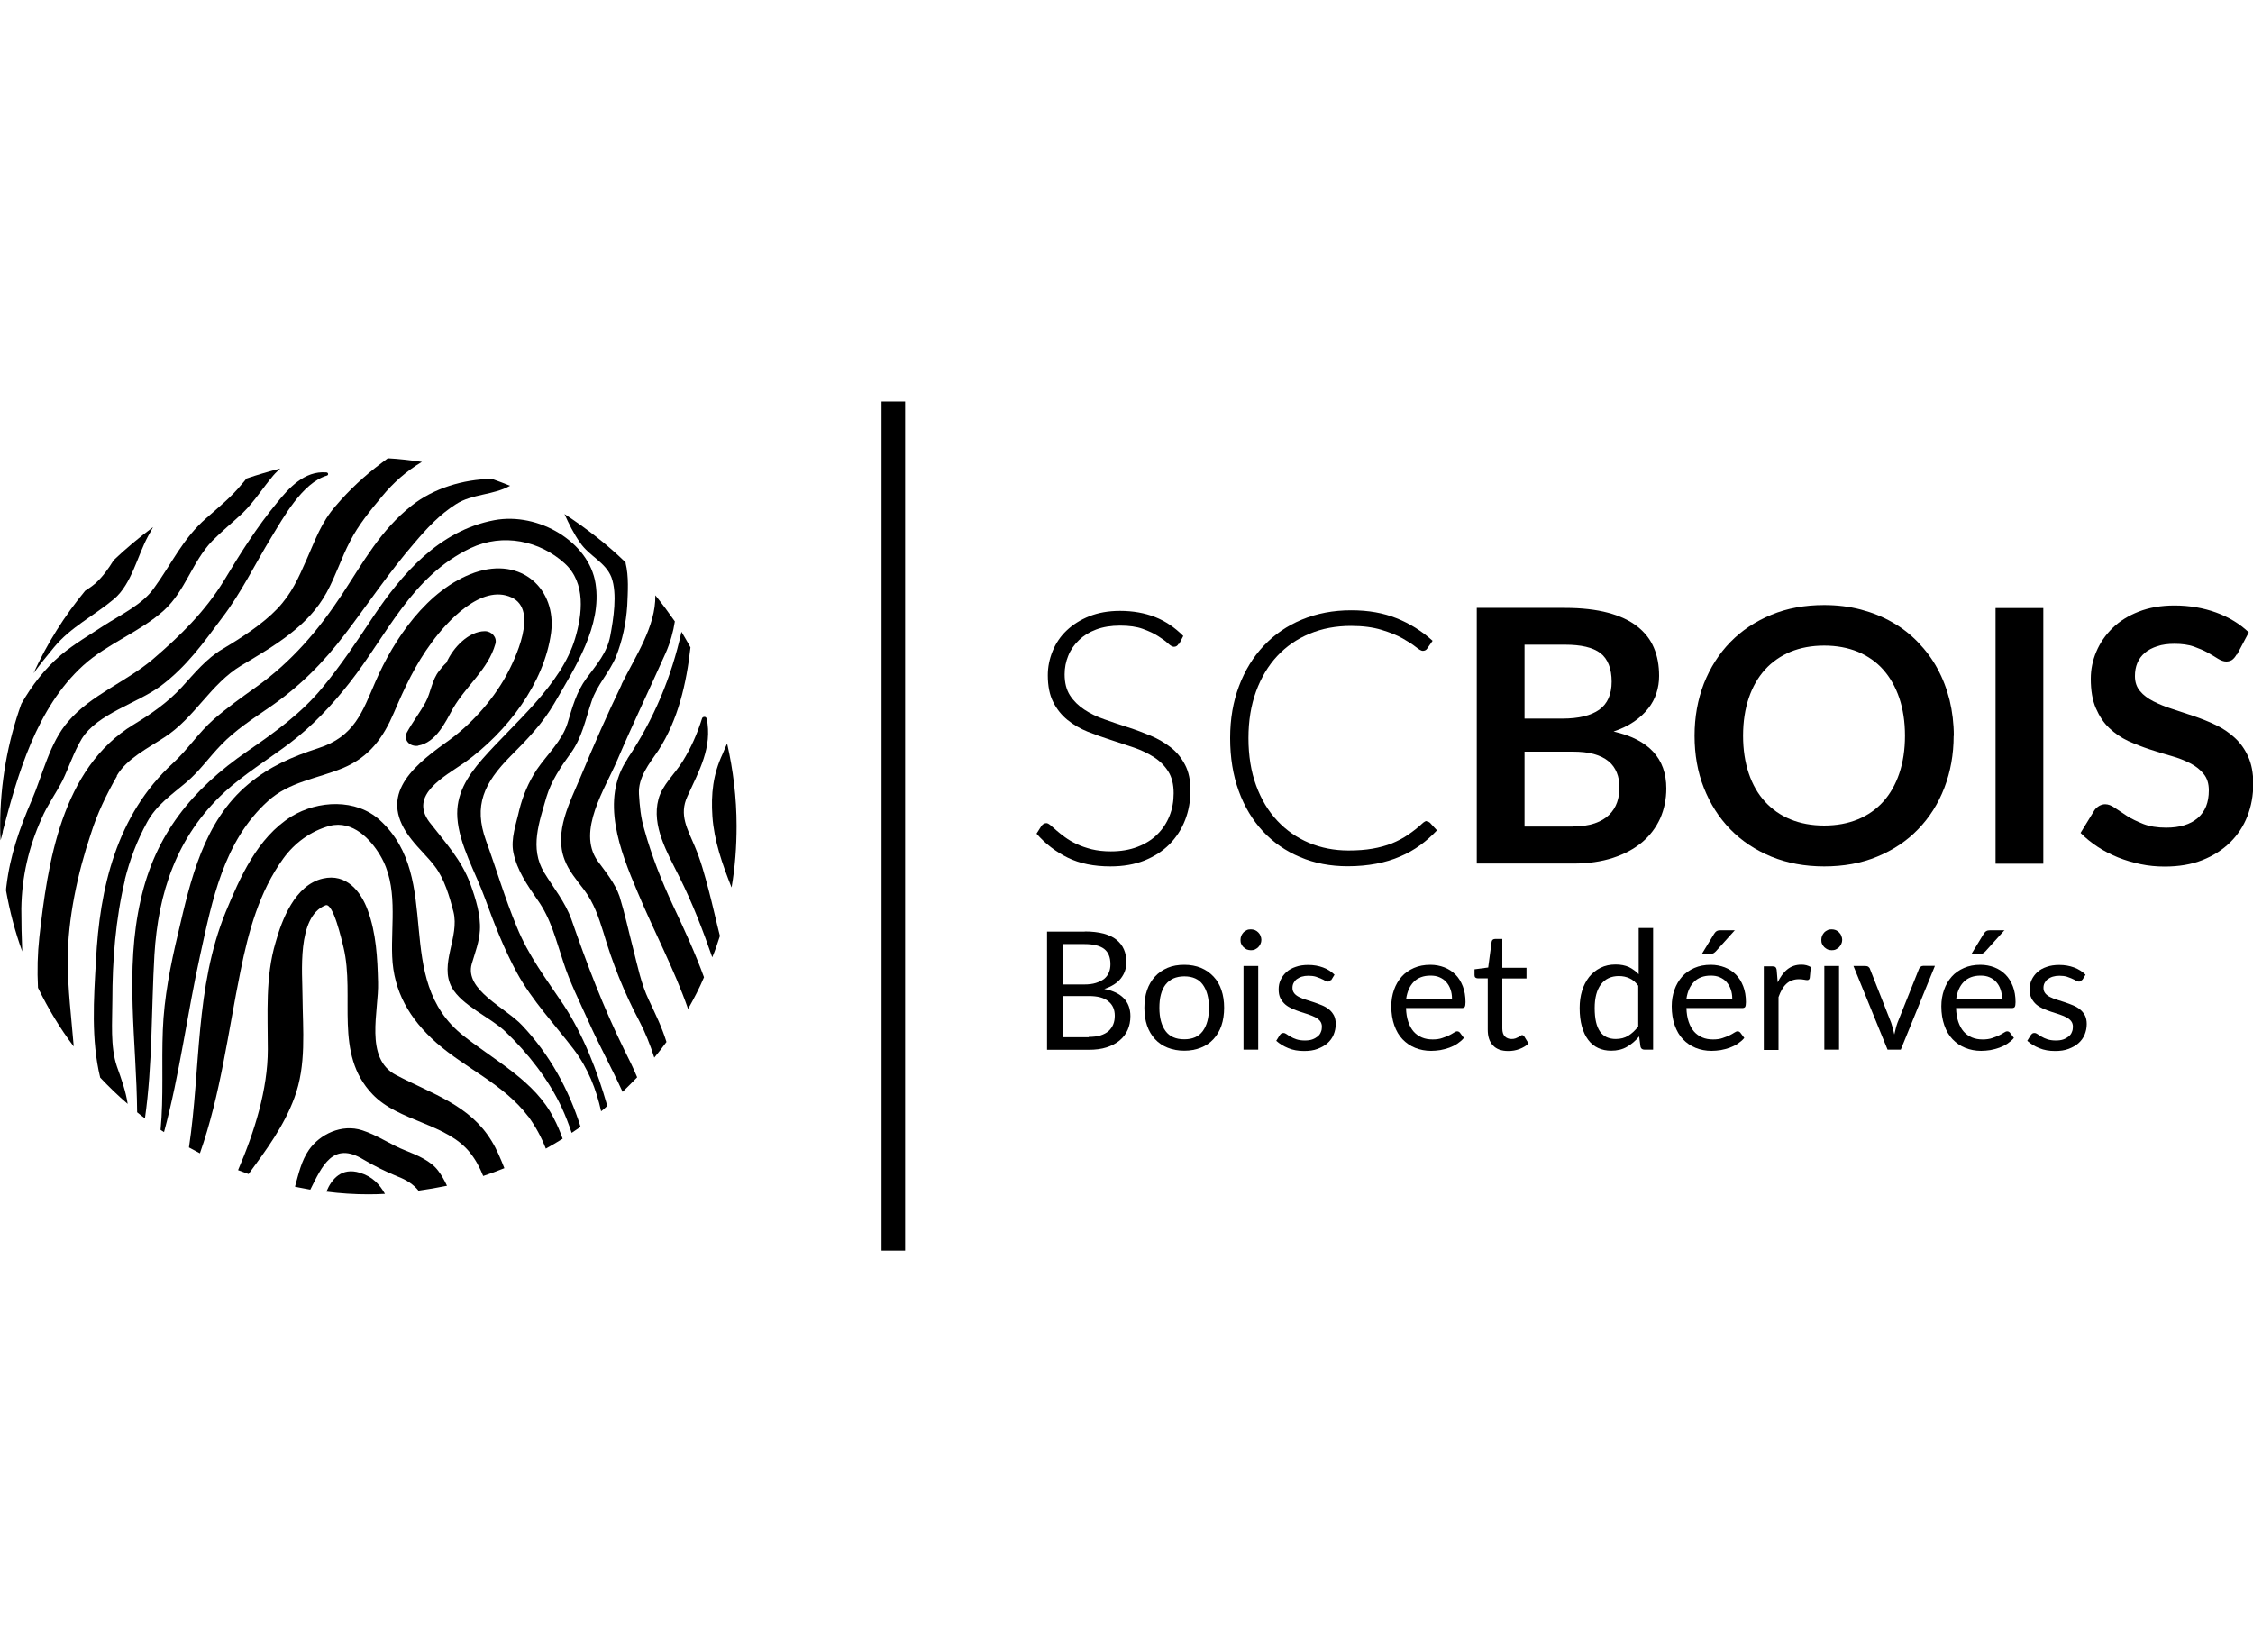 <?xml version="1.0" encoding="UTF-8"?>
<svg id="Calque_1" xmlns="http://www.w3.org/2000/svg" width="150" height="110" viewBox="0 0 150 110">
  <g>
    <path d="M35.16,74.31c.49.67.88,1.39,1.18,2.16.37-.21.76-.43,1.12-.66-.16-.45-.36-.93-.6-1.38-1.23-2.44-3.85-3.77-6-5.47-4.84-3.82-1.26-10.42-5.57-14.36-1.59-1.45-4.12-1.32-5.88-.25-2.29,1.42-3.44,4.09-4.39,6.38-2.04,5-1.65,10.42-2.44,15.66.24.14.49.25.73.39,1.39-3.95,1.87-8.07,2.71-12.17.52-2.58,1.24-5.24,2.83-7.44.73-1.02,1.81-1.84,3.1-2.19,1.54-.39,2.74.91,3.37,1.98,1.21,2.04.7,4.52.79,6.71.09,2.32,1.14,4.15,2.94,5.75,1.99,1.74,4.5,2.77,6.11,4.9h0Z"/>
    <path d="M31.3,76.75c.37.46.64.97.87,1.54.48-.16.94-.33,1.41-.52-.25-.63-.51-1.26-.85-1.81-1.45-2.39-3.91-3.11-6.36-4.39-2.14-1.11-1.14-4.27-1.2-6.17-.04-1.62-.12-3.27-.69-4.81-.45-1.23-1.41-2.47-2.99-2.1-1.86.43-2.73,2.77-3.14,4.24-.69,2.3-.52,4.76-.52,7.13,0,2.66-.88,5.48-1.98,8.04.24.09.48.18.7.26,1.18-1.6,2.37-3.22,3.05-5.08.81-2.17.56-4.51.54-6.75,0-1.5-.4-5.3,1.53-6.06.51-.21,1.08,2.32,1.2,2.8.78,3.28-.66,7.08,1.93,9.78,1.74,1.83,4.96,1.93,6.51,3.91h0Z"/>
    <path d="M27.84,79.27c.64-.09,1.29-.2,1.92-.33-.16-.34-.34-.67-.58-.99-.48-.66-1.41-1.05-2.17-1.35-1-.39-1.87-1.02-2.89-1.35-1.38-.45-2.83.27-3.55,1.3-.51.73-.69,1.6-.93,2.45.33.08.69.13,1.02.2.78-1.56,1.5-3.25,3.53-2.01.73.43,1.45.79,2.25,1.12.66.25,1.09.55,1.41.94h0Z"/>
    <path d="M21.73,79.33c.92.12,1.86.18,2.79.18.37,0,.75-.01,1.11-.03-.36-.63-.82-1.15-1.68-1.41-1.2-.36-1.86.4-2.22,1.26h0Z"/>
    <path d="M38.65,75.01c-.78-2.47-2.04-4.79-3.89-6.75-1.09-1.17-3.86-2.35-3.35-4.1.23-.78.49-1.42.54-2.22.06-1.03-.28-2.11-.63-3.08-.6-1.63-1.66-2.75-2.73-4.13-1.36-1.81.96-3.01,2.35-3.97,2.85-2.05,5.3-5.3,5.75-8.64.37-2.86-1.93-5.09-5.09-4-3.17,1.11-5.4,4.49-6.59,7.23-.88,2.02-1.39,3.68-3.82,4.46-1.75.57-3.23,1.21-4.64,2.38-3.01,2.49-3.88,6.47-4.69,9.93-.51,2.13-.94,4.3-1.02,6.47-.09,2.2.06,4.43-.15,6.63.08.04.15.11.23.15,1.05-3.88,1.54-7.87,2.41-11.8.79-3.59,1.54-7.56,4.51-10.24,1.42-1.29,3.25-1.48,5-2.2,1.78-.75,2.68-2.04,3.38-3.67.72-1.68,1.42-3.2,2.53-4.7.97-1.33,3.29-3.91,5.3-2.99,1.84.84.23,4.15-.36,5.23-.93,1.68-2.39,3.31-4.04,4.46-2.45,1.75-4.46,3.65-2.26,6.42.49.63,1.09,1.17,1.57,1.81.63.82.97,2.01,1.23,3.01.42,1.69-.96,3.47-.11,5.04.67,1.2,2.56,1.99,3.55,2.92,1.54,1.47,2.9,3.22,3.77,5.08.25.54.46,1.09.66,1.68.2-.13.39-.27.59-.4h0Z"/>
    <path d="M27.83,49.64c1.2-.2,1.83-1.57,2.32-2.46.88-1.53,2.35-2.61,2.83-4.31.13-.43-.24-.85-.7-.85-1.08.01-2.11,1.08-2.56,2.1-.18.16-.33.34-.48.54-.49.6-.55,1.44-.91,2.1-.38.69-.87,1.32-1.25,2.02-.23.49.2.94.75.87h0Z"/>
    <path d="M40.43,73.62c-.67-2.35-1.6-4.72-2.9-6.71-1.17-1.75-2.34-3.26-3.13-5.22-.78-1.87-1.35-3.82-2.04-5.72-.85-2.35-.13-3.85,1.63-5.63,1.11-1.11,2.16-2.2,2.93-3.54,1.38-2.39,3.17-5.13,2.73-7.95-.43-2.77-3.79-4.77-6.74-4.22-3.71.7-6.18,3.62-8.06,6.42-1.08,1.63-2.16,3.25-3.41,4.76-1.39,1.68-3.11,2.92-4.94,4.18-3.76,2.58-6.17,5.62-7.13,9.9-1.08,4.72-.28,9.45-.24,14.16.18.15.35.28.52.4.51-3.59.42-7.23.63-10.88.25-4.1,1.45-7.86,4.67-10.84,1.32-1.2,2.85-2.14,4.27-3.2,1.57-1.18,2.89-2.59,4.07-4.1,2.49-3.17,4.09-7.05,8.04-8.94,2.16-1.02,4.61-.49,6.27,1.02,1.42,1.3,1.17,3.38.69,4.99-.93,3.12-4.04,5.6-6.18,8.04-1.02,1.17-1.77,2.37-1.66,3.91.12,1.78,1.23,3.67,1.84,5.36.61,1.68,1.26,3.35,2.13,4.96.99,1.81,2.5,3.42,3.77,5.08.96,1.26,1.51,2.68,1.83,4.13.12-.09.27-.21.4-.35h0Z"/>
    <path d="M41.65,37.44c-1.24-1.21-2.62-2.27-4.07-3.22.3.66.61,1.3,1.05,1.92.6.88,1.69,1.29,2.08,2.3.4,1.09.13,2.78-.08,3.89-.21,1.13-.91,1.91-1.58,2.82-.69.94-.94,1.93-1.27,3.01-.36,1.15-1.35,2.07-2.04,3.07-.55.84-.93,1.74-1.17,2.7-.2.91-.58,1.9-.39,2.83.24,1.18.93,2.17,1.6,3.14.91,1.27,1.24,2.71,1.72,4.13.43,1.35,1.09,2.66,1.68,3.97.67,1.51,1.53,3.07,2.27,4.69.33-.32.67-.66.97-.97-.25-.61-.55-1.21-.85-1.81-1.41-2.86-2.5-5.75-3.53-8.71-.42-1.16-1.18-2.08-1.81-3.11-.99-1.63-.32-3.37.15-5.03.32-1.06.96-2.02,1.62-2.92.76-1.05.97-2.22,1.38-3.43.35-1.09,1.2-1.95,1.63-2.99.43-1.09.67-2.22.75-3.4.04-.91.11-1.95-.11-2.83.01-.02,0-.02,0-.03h0Z"/>
    <path d="M41.39,45.57c-.97,2.01-1.87,4.06-2.71,6.09-.73,1.75-1.81,3.7-1.09,5.58.27.73.81,1.36,1.29,1.99.66.88.97,1.81,1.29,2.83.6,2.04,1.38,4.01,2.39,5.91.4.76.73,1.59,1,2.44.29-.35.56-.69.81-1.04,0-.01-.01-.03-.01-.04-.29-.94-.73-1.84-1.16-2.75-.52-1.09-.75-2.27-1.05-3.44-.3-1.15-.55-2.32-.9-3.46-.3-.88-.94-1.65-1.48-2.39-1.36-1.98.51-4.77,1.33-6.69,1.02-2.39,2.16-4.75,3.22-7.13.32-.73.51-1.44.61-2.1-.42-.6-.84-1.17-1.3-1.74.04,2.08-1.35,4.1-2.25,5.93h0Z"/>
    <path d="M41.78,50.52c-1.84,2.73-.49,6.14.66,8.85,1.11,2.66,2.44,5.13,3.37,7.8.39-.69.76-1.39,1.06-2.11-.58-1.6-1.3-3.16-2.05-4.75-.78-1.68-1.44-3.34-1.92-5.08-.24-.78-.31-1.57-.36-2.37-.06-1.11.68-2.01,1.29-2.9,1.32-2.04,1.87-4.45,2.14-6.86-.2-.35-.39-.7-.6-1.04-.66,2.99-1.83,5.82-3.59,8.44h0Z"/>
    <path d="M47.04,47.83c-.03-.15-.27-.13-.3,0-.32,1.02-.73,1.95-1.3,2.87-.51.82-1.35,1.56-1.6,2.5-.48,1.78.6,3.59,1.39,5.18.87,1.74,1.56,3.53,2.19,5.35.2-.46.35-.93.51-1.42-.26-1.02-.48-2.04-.75-3.06s-.52-1.96-.93-2.92c-.48-1.14-1.05-2.08-.49-3.3.79-1.74,1.68-3.26,1.29-5.21h0Z"/>
    <path d="M48.71,59.06c.23-1.33.33-2.7.33-4.07,0-1.9-.23-3.73-.63-5.49-.11.23-.21.47-.3.69-.64,1.36-.78,2.68-.68,4.15.11,1.63.66,3.19,1.27,4.73h0Z"/>
    <path d="M8.31,58.56c.33-1.32.81-2.59,1.47-3.8.61-1.14,1.59-1.81,2.59-2.65.91-.76,1.56-1.71,2.38-2.55.93-.96,2.07-1.7,3.16-2.45,2.02-1.38,3.61-2.99,5.04-4.87,1.56-2.04,2.94-4.13,4.63-6.08.81-.96,1.68-1.9,2.77-2.59,1.08-.7,2.5-.6,3.61-1.23-.39-.16-.79-.31-1.21-.46-1.93.03-3.88.63-5.33,1.77-2.08,1.63-3.25,3.8-4.64,5.91-1.57,2.38-3.35,4.49-5.76,6.2-.94.67-1.89,1.35-2.77,2.11-1.03.9-1.74,2.02-2.74,2.94-3.77,3.46-4.88,8.34-5.12,13.13-.15,2.58-.33,5.28.28,7.8.58.61,1.18,1.2,1.83,1.75-.13-.86-.42-1.66-.72-2.5-.45-1.33-.3-2.99-.3-4.37,0-2.68.21-5.4.84-8.05h0Z"/>
    <path d="M7.77,51.65c.66-1.14,2.08-1.84,3.17-2.56,2.05-1.32,3.07-3.56,5.15-4.8,2.22-1.32,4.45-2.62,5.66-4.85.61-1.11.97-2.29,1.56-3.41.55-1.08,1.35-2.05,2.13-2.99.75-.91,1.62-1.68,2.65-2.29-.75-.11-1.51-.2-2.27-.24-.13.11-.28.2-.4.3-1.14.85-2.17,1.81-3.07,2.87-.96,1.09-1.36,2.27-1.92,3.53-.56,1.26-1,2.31-1.99,3.34-.96,1-2.38,1.92-3.61,2.65-1.08.63-1.89,1.63-2.71,2.53-.94,1.02-2.02,1.78-3.23,2.51-4.82,2.92-5.72,9.28-6.27,14.15-.12,1.09-.15,2.22-.09,3.37.68,1.39,1.45,2.68,2.38,3.91-.16-1.92-.4-3.83-.4-5.75,0-2.74.66-5.81,1.54-8.41.42-1.35,1.04-2.62,1.74-3.85h0Z"/>
    <path d="M14.92,38.64c-1.26,2.06-2.9,3.67-4.77,5.27-1.75,1.48-4.12,2.37-5.61,4.12-1.24,1.42-1.71,3.58-2.43,5.25-.81,1.87-1.44,3.68-1.68,5.69-.01.09-.03.21-.03.31.25,1.39.6,2.75,1.08,4.06-.04-.96-.06-1.89-.06-2.85.03-2.1.48-4.07,1.35-6,.37-.87.94-1.65,1.38-2.5.45-.93.75-1.9,1.29-2.8,1.05-1.69,3.67-2.34,5.27-3.53,1.72-1.29,2.83-2.86,4.07-4.52,1.27-1.66,2.18-3.55,3.26-5.33.81-1.32,2.08-3.67,3.73-4.15.12-.04.09-.21-.05-.21-1.45-.12-2.5,1.05-3.28,2.02-1.36,1.65-2.44,3.37-3.52,5.17h0Z"/>
    <path d="M.18,55.36c.99-3.79,2.25-8.23,5.36-11.06,1.59-1.45,3.8-2.23,5.39-3.68,1.41-1.29,1.87-3.22,3.19-4.6.64-.65,1.37-1.24,2.04-1.87.78-.76,1.35-1.69,2.04-2.5.15-.18.32-.32.46-.46-.76.2-1.53.42-2.26.67-.09.14-.2.25-.3.37-.69.85-1.53,1.53-2.35,2.25-1.6,1.39-2.3,3.03-3.49,4.66-.75,1.09-2.2,1.77-3.32,2.49-.97.64-1.99,1.23-2.89,1.98-1.06.9-1.93,2.02-2.63,3.25-.91,2.54-1.41,5.3-1.41,8.14,0,.32.01.63.03.94.06-.18.1-.38.15-.57h0Z"/>
    <path d="M6.37,38.82c-.23.2-.45.35-.7.51-1.37,1.66-2.54,3.52-3.44,5.49.43-.58.9-1.17,1.36-1.72,1.12-1.36,2.65-2.09,4-3.22,1.18-1,1.56-2.89,2.27-4.19.11-.21.23-.39.33-.6-.91.68-1.8,1.42-2.62,2.2-.35.57-.72,1.09-1.2,1.53h0Z"/>
  </g>
  <rect x="58.69" y="26.73" width="1.57" height="56.53"/>
  <g>
    <path d="M78.47,42.86c-.07.13-.17.2-.31.2-.1,0-.23-.07-.39-.22s-.38-.31-.65-.48c-.27-.18-.62-.34-1.03-.49-.41-.15-.92-.22-1.52-.22s-1.14.09-1.59.26c-.46.17-.84.41-1.15.71s-.55.64-.71,1.04c-.16.39-.24.8-.24,1.24,0,.56.12,1.03.36,1.4.24.37.56.68.95.94s.84.48,1.34.65c.5.18,1.01.35,1.54.52.53.17,1.04.36,1.54.57.5.21.94.47,1.34.78s.71.7.95,1.16.36,1.03.36,1.71-.12,1.36-.36,1.97c-.24.62-.59,1.15-1.04,1.61-.46.46-1.01.81-1.67,1.08-.66.26-1.41.39-2.26.39-1.1,0-2.04-.19-2.84-.58-.79-.39-1.49-.92-2.08-1.6l.33-.52c.09-.12.2-.18.33-.18.07,0,.16.05.27.14.11.09.24.21.4.35.16.14.35.29.57.45.22.16.47.31.77.45.29.14.62.25,1,.35.38.09.8.14,1.28.14.66,0,1.25-.1,1.77-.3.52-.2.96-.47,1.31-.82.36-.35.63-.76.82-1.23.19-.47.28-.98.28-1.52,0-.59-.12-1.07-.36-1.45-.24-.38-.56-.7-.95-.95-.39-.25-.84-.47-1.34-.64-.5-.17-1.01-.34-1.54-.51s-1.04-.35-1.54-.55c-.5-.2-.94-.46-1.34-.78-.39-.32-.71-.71-.95-1.19-.24-.47-.36-1.07-.36-1.78,0-.56.11-1.09.32-1.61s.52-.98.93-1.37.91-.71,1.51-.95c.6-.24,1.28-.36,2.05-.36.86,0,1.64.14,2.33.41.69.27,1.31.69,1.88,1.26l-.28.54Z"/>
    <path d="M95,54.69c.08,0,.14.03.2.08l.47.51c-.35.37-.72.7-1.12.99-.4.29-.85.55-1.33.75-.48.21-1.01.37-1.59.48-.58.11-1.21.17-1.9.17-1.15,0-2.21-.2-3.17-.61-.96-.4-1.79-.98-2.48-1.72-.69-.74-1.23-1.64-1.61-2.69s-.57-2.22-.57-3.51.2-2.42.59-3.46.94-1.94,1.65-2.69c.71-.75,1.55-1.33,2.54-1.74.99-.41,2.08-.62,3.27-.62s2.15.18,3.03.53c.88.35,1.68.85,2.4,1.5l-.37.53c-.06.09-.16.14-.29.14-.09,0-.25-.09-.46-.26-.21-.17-.51-.36-.88-.57s-.85-.4-1.41-.57c-.56-.17-1.23-.26-2.02-.26-1,0-1.92.17-2.76.52s-1.55.84-2.15,1.48c-.6.64-1.07,1.43-1.41,2.35-.34.93-.51,1.97-.51,3.12s.17,2.23.51,3.15c.34.93.81,1.71,1.41,2.35.6.64,1.3,1.13,2.11,1.47.81.34,1.69.51,2.63.51.6,0,1.13-.04,1.59-.12.47-.08.9-.2,1.29-.35.39-.16.76-.35,1.09-.58.34-.23.67-.49,1-.8.04-.03.08-.06.12-.08.04-.02.08-.03.12-.03Z"/>
    <path d="M104.19,40.47c1.11,0,2.07.11,2.86.32.79.21,1.44.51,1.95.91s.88.87,1.11,1.42c.24.56.35,1.19.35,1.88,0,.4-.06.78-.18,1.15-.12.37-.3.71-.55,1.02-.25.32-.56.61-.94.87s-.83.48-1.36.66c2.34.53,3.51,1.79,3.51,3.79,0,.72-.14,1.39-.41,2-.28.61-.68,1.14-1.2,1.58-.53.44-1.17.79-1.94,1.04-.77.25-1.65.38-2.64.38h-6.43v-17.02h5.86ZM101.5,42.92v4.92h2.52c1.08,0,1.9-.2,2.45-.59s.83-1.02.83-1.87-.25-1.52-.75-1.9c-.5-.38-1.29-.56-2.35-.56h-2.7ZM104.7,55.02c.59,0,1.08-.07,1.48-.21.4-.14.72-.33.96-.57.24-.24.41-.51.52-.82.11-.31.16-.65.16-1s-.06-.7-.18-.99c-.12-.29-.3-.55-.55-.75-.25-.21-.58-.37-.97-.48s-.87-.16-1.43-.16h-3.19v4.99h3.2Z"/>
    <path d="M130.07,48.98c0,1.25-.21,2.4-.62,3.47-.41,1.06-.99,1.98-1.75,2.76-.75.78-1.66,1.38-2.72,1.82-1.06.44-2.24.65-3.53.65s-2.46-.22-3.52-.65c-1.06-.44-1.97-1.04-2.73-1.82-.76-.78-1.34-1.7-1.76-2.76-.42-1.06-.62-2.22-.62-3.47s.21-2.4.62-3.47c.42-1.06,1-1.98,1.76-2.76.76-.78,1.67-1.38,2.73-1.82,1.06-.44,2.23-.65,3.52-.65.86,0,1.68.1,2.44.3.76.2,1.46.48,2.1.85.64.36,1.21.81,1.71,1.33s.94,1.1,1.29,1.75c.35.64.62,1.34.81,2.1.18.75.28,1.55.28,2.38ZM126.83,48.98c0-.93-.13-1.77-.38-2.51-.25-.74-.61-1.37-1.07-1.89s-1.03-.91-1.69-1.19c-.66-.27-1.41-.41-2.24-.41s-1.58.14-2.24.41c-.66.28-1.23.67-1.7,1.19-.47.52-.83,1.15-1.08,1.89-.25.74-.38,1.58-.38,2.51s.13,1.77.38,2.51c.25.74.61,1.37,1.08,1.88.47.51,1.03.91,1.7,1.18.66.27,1.41.41,2.24.41s1.58-.14,2.24-.41c.66-.27,1.23-.67,1.69-1.18.46-.51.82-1.14,1.07-1.88.25-.74.38-1.58.38-2.51Z"/>
    <path d="M136.04,57.5h-3.18v-17.02h3.18v17.02Z"/>
    <path d="M148.91,43.57c-.09.16-.19.28-.3.36-.11.07-.24.11-.39.11-.16,0-.34-.06-.54-.18-.19-.12-.42-.26-.69-.41-.27-.15-.58-.28-.94-.41-.36-.12-.78-.18-1.27-.18-.44,0-.82.05-1.15.16-.33.11-.61.25-.83.44-.22.19-.39.41-.5.68-.11.26-.16.55-.16.87,0,.4.11.73.34,1,.22.27.52.49.89.68.37.19.79.36,1.26.51.47.15.95.31,1.45.48.49.17.98.36,1.45.59.47.22.89.51,1.26.85.37.34.67.76.89,1.25.22.49.34,1.09.34,1.8,0,.77-.13,1.49-.39,2.16s-.65,1.26-1.15,1.75c-.51.5-1.12.89-1.85,1.18-.73.29-1.57.43-2.51.43-.54,0-1.08-.05-1.6-.16-.53-.11-1.03-.26-1.51-.45-.48-.2-.94-.43-1.36-.71s-.8-.58-1.13-.92l.93-1.52c.08-.11.18-.2.31-.28.13-.07.26-.11.4-.11.2,0,.41.08.64.24s.5.34.81.54c.31.2.68.37,1.1.54.42.16.92.24,1.51.24.9,0,1.6-.21,2.1-.64s.74-1.04.74-1.84c0-.45-.11-.81-.34-1.09-.22-.28-.52-.52-.89-.71s-.79-.36-1.26-.49-.95-.28-1.44-.44c-.49-.16-.97-.35-1.44-.56-.47-.22-.89-.51-1.26-.86-.37-.35-.66-.79-.89-1.32s-.34-1.18-.34-1.96c0-.62.12-1.22.37-1.81s.61-1.11,1.08-1.57,1.05-.82,1.74-1.09c.69-.27,1.48-.41,2.38-.41,1,0,1.93.16,2.78.47.85.31,1.57.75,2.17,1.32l-.79,1.49Z"/>
  </g>
  <g>
    <path d="M72.22,62.01c.48,0,.9.05,1.25.14.35.1.64.23.86.41s.39.39.5.65c.11.25.16.54.16.86,0,.19-.03.38-.09.56-.06.18-.15.34-.27.5-.12.15-.27.29-.46.41s-.4.22-.65.3c.58.11,1.01.32,1.3.62.29.3.44.7.44,1.19,0,.33-.06.64-.18.91-.12.27-.3.51-.54.71-.24.2-.53.35-.87.46-.34.11-.74.16-1.18.16h-2.78v-7.87h2.51ZM70.77,62.85v2.69h1.41c.3,0,.56-.03.78-.1s.4-.16.55-.27c.14-.12.25-.26.32-.43.07-.17.1-.35.1-.55,0-.47-.14-.8-.42-1.02-.28-.21-.71-.32-1.3-.32h-1.45ZM72.48,69.03c.3,0,.57-.03.79-.1.22-.07.4-.17.54-.29.14-.13.24-.28.31-.45.07-.17.1-.37.1-.57,0-.41-.14-.73-.43-.96-.29-.24-.72-.35-1.3-.35h-1.7v2.74h1.7Z"/>
    <path d="M78.85,64.23c.41,0,.77.07,1.1.2.33.14.6.33.84.58s.41.55.53.9c.12.35.18.75.18,1.18s-.06.84-.18,1.19c-.12.35-.3.65-.53.9-.23.25-.51.44-.84.57-.33.13-.69.2-1.1.2s-.78-.07-1.11-.2c-.33-.13-.61-.32-.84-.57-.23-.25-.41-.55-.53-.9-.12-.35-.18-.75-.18-1.19s.06-.83.18-1.18c.12-.35.3-.65.53-.9s.51-.44.84-.58c.33-.14.7-.2,1.11-.2ZM78.85,69.19c.55,0,.96-.18,1.23-.55.27-.37.41-.88.41-1.54s-.14-1.18-.41-1.55c-.27-.37-.68-.55-1.23-.55-.28,0-.52.05-.73.14-.21.1-.38.23-.52.41-.14.18-.24.4-.31.66s-.1.56-.1.89c0,.66.14,1.17.41,1.54.27.37.69.55,1.24.55Z"/>
    <path d="M83.98,62.57c0,.1-.02.18-.06.27-.04.08-.09.16-.15.22-.06.06-.14.11-.22.15-.09.04-.18.05-.27.05s-.18-.02-.27-.05c-.08-.04-.15-.09-.22-.15-.06-.06-.11-.14-.15-.22-.04-.08-.05-.17-.05-.27s.02-.19.05-.27c.04-.09.09-.16.15-.23.06-.06.13-.11.22-.15.08-.04.17-.05.27-.05s.19.02.27.05c.09.04.16.09.22.15.06.06.12.14.15.23.04.09.06.18.06.27ZM83.77,64.31v5.57h-.98v-5.57h.98Z"/>
    <path d="M88.61,65.23c-.04.08-.11.12-.2.12-.05,0-.12-.02-.19-.06-.07-.04-.15-.09-.26-.13s-.22-.1-.36-.14-.3-.06-.49-.06c-.16,0-.31.02-.44.06s-.24.1-.34.17c-.09.07-.16.16-.21.26s-.07.2-.07.32c0,.14.04.26.12.36.08.1.19.18.33.25.14.07.29.13.46.18.17.05.35.11.53.17.18.06.36.13.53.2.17.07.33.16.46.27.14.11.24.24.33.4.08.16.12.35.12.57,0,.26-.05.49-.14.71-.09.22-.23.41-.41.57-.18.16-.4.28-.66.38s-.56.14-.9.14c-.39,0-.74-.06-1.05-.19-.32-.13-.58-.29-.8-.49l.23-.37s.06-.08.1-.11c.04-.03.09-.04.15-.04.07,0,.14.03.21.08s.16.11.27.17c.1.06.23.12.38.17s.34.08.56.08c.19,0,.36-.02.5-.07.14-.05.26-.12.36-.2.1-.08.17-.18.21-.29.05-.11.07-.23.07-.35,0-.15-.04-.28-.12-.38s-.19-.19-.33-.26-.29-.13-.46-.19c-.17-.05-.35-.11-.53-.17-.18-.06-.36-.13-.53-.2-.17-.08-.33-.17-.46-.28s-.24-.25-.33-.42-.12-.37-.12-.61c0-.21.04-.42.13-.61.09-.2.22-.37.38-.52s.38-.27.62-.35c.25-.09.53-.13.84-.13.37,0,.69.06.99.17s.54.27.76.48l-.22.36Z"/>
    <path d="M97.46,69.1c-.12.15-.27.27-.43.38s-.35.2-.54.27-.39.12-.6.16c-.21.03-.41.05-.61.05-.38,0-.74-.07-1.06-.2s-.6-.32-.84-.57c-.24-.25-.42-.56-.55-.93s-.2-.79-.2-1.27c0-.39.06-.75.18-1.09.12-.34.29-.63.51-.88s.5-.44.82-.58.68-.21,1.09-.21c.33,0,.64.06.93.17.28.11.53.27.74.48.21.21.37.47.49.78s.18.66.18,1.06c0,.15-.02.26-.05.31-.03.05-.1.08-.19.08h-3.72c.01.35.06.66.15.92.09.26.21.48.36.65s.34.3.55.39c.21.09.45.13.71.13.25,0,.46-.03.63-.09.18-.06.33-.12.46-.18s.24-.13.32-.18c.09-.06.16-.09.22-.09.08,0,.14.03.19.09l.27.36ZM96.67,66.49c0-.23-.03-.43-.1-.62-.06-.19-.16-.35-.28-.49-.12-.14-.27-.24-.45-.32s-.38-.11-.6-.11c-.47,0-.84.14-1.11.41s-.44.65-.51,1.13h3.04Z"/>
    <path d="M100.41,69.97c-.44,0-.78-.12-1.01-.37-.24-.25-.35-.6-.35-1.06v-3.41h-.67c-.06,0-.11-.02-.15-.05-.04-.03-.06-.09-.06-.16v-.39l.91-.12.23-1.72c.01-.06.04-.1.07-.13.04-.03.09-.05.15-.05h.49v1.92h1.61v.71h-1.61v3.34c0,.23.06.41.17.52.11.11.26.17.44.17.1,0,.19-.01.27-.04.07-.03.14-.06.2-.09.05-.03.1-.06.14-.09.04-.03.07-.04.1-.04.05,0,.1.03.14.09l.29.47c-.17.16-.37.28-.61.37s-.48.13-.74.13Z"/>
    <path d="M110.06,61.79v8.09h-.58c-.14,0-.23-.07-.26-.2l-.09-.68c-.24.29-.51.52-.81.69-.3.18-.66.26-1.05.26-.32,0-.61-.06-.87-.18-.26-.12-.48-.3-.66-.54-.18-.24-.32-.53-.42-.89s-.15-.76-.15-1.23c0-.41.05-.79.16-1.15s.27-.66.47-.92c.21-.26.46-.46.76-.61s.63-.22,1.01-.22c.34,0,.63.06.88.17.24.12.46.28.65.48v-3.08h.98ZM109.08,65.64c-.18-.25-.38-.42-.59-.51-.21-.1-.45-.15-.71-.15-.52,0-.91.19-1.19.55-.28.37-.42.9-.42,1.58,0,.36.03.67.09.93.06.26.15.47.27.64.12.17.27.29.44.37.18.08.38.12.6.12.32,0,.6-.07.84-.22s.46-.35.66-.62v-2.69Z"/>
    <path d="M116.13,69.1c-.12.15-.27.27-.43.38s-.35.2-.54.27-.39.12-.6.16c-.21.03-.41.05-.61.05-.38,0-.74-.07-1.06-.2s-.6-.32-.84-.57c-.24-.25-.42-.56-.55-.93s-.2-.79-.2-1.27c0-.39.06-.75.18-1.09.12-.34.29-.63.51-.88s.5-.44.82-.58.68-.21,1.09-.21c.33,0,.64.06.93.17.28.11.53.27.74.48.21.21.37.47.49.78s.18.66.18,1.06c0,.15-.02.26-.05.31-.03.05-.1.08-.19.08h-3.72c.01.35.06.66.15.92.09.26.21.48.36.65s.34.3.55.39c.21.09.45.13.71.13.25,0,.46-.03.63-.09.18-.06.33-.12.46-.18s.24-.13.32-.18c.09-.06.16-.09.22-.09.08,0,.14.03.19.09l.27.36ZM115.33,66.49c0-.23-.03-.43-.1-.62-.06-.19-.16-.35-.28-.49-.12-.14-.27-.24-.45-.32s-.38-.11-.6-.11c-.47,0-.84.14-1.11.41s-.44.65-.51,1.13h3.04ZM115.51,61.92l-1.28,1.42c-.05.05-.1.09-.15.12s-.11.04-.19.04h-.58l.81-1.33c.05-.08.11-.15.17-.18.06-.04.15-.06.27-.06h.96Z"/>
    <path d="M118.34,65.43c.18-.38.39-.68.65-.89s.57-.32.94-.32c.12,0,.23.01.34.04s.2.07.29.12l-.07.73c-.02.09-.08.14-.16.14-.05,0-.13-.01-.23-.03-.1-.02-.21-.03-.33-.03-.18,0-.33.03-.47.08-.14.05-.26.13-.37.23-.11.1-.21.23-.29.37-.09.15-.16.32-.23.51v3.52h-.98v-5.57h.56c.11,0,.18.02.22.06.04.04.07.11.08.21l.07.85Z"/>
    <path d="M122.65,62.57c0,.1-.02.18-.06.27-.04.08-.09.16-.15.22-.06.06-.14.11-.22.15-.09.04-.18.05-.27.05s-.18-.02-.27-.05c-.08-.04-.15-.09-.22-.15-.06-.06-.11-.14-.15-.22-.04-.08-.05-.17-.05-.27s.02-.19.05-.27c.04-.09.09-.16.15-.23.06-.06.13-.11.22-.15.08-.04.17-.05.27-.05s.19.02.27.05c.09.04.16.09.22.15.06.06.12.14.15.23.04.09.06.18.06.27ZM122.44,64.31v5.57h-.98v-5.57h.98Z"/>
    <path d="M128.82,64.31l-2.27,5.57h-.88l-2.27-5.57h.8c.08,0,.15.02.2.06.05.04.09.09.1.14l1.41,3.58c.04.14.08.27.12.4.03.13.06.26.09.38.03-.13.06-.26.09-.38.03-.13.07-.26.12-.4l1.43-3.58c.02-.06.06-.11.11-.15.05-.04.11-.06.18-.06h.76Z"/>
    <path d="M134.08,69.1c-.12.15-.27.27-.43.38s-.35.2-.54.27-.39.12-.6.16c-.21.03-.41.05-.61.05-.38,0-.74-.07-1.06-.2s-.6-.32-.84-.57c-.24-.25-.42-.56-.55-.93s-.2-.79-.2-1.27c0-.39.06-.75.18-1.09.12-.34.29-.63.51-.88s.5-.44.82-.58.68-.21,1.09-.21c.33,0,.64.06.93.17.28.11.53.27.74.48.21.21.37.47.49.78s.18.66.18,1.06c0,.15-.02.26-.05.31-.03.05-.1.08-.19.08h-3.72c.01.35.06.66.15.92.09.26.21.48.36.65s.34.3.55.39c.21.09.45.13.71.13.25,0,.46-.03.63-.09.18-.06.33-.12.46-.18s.24-.13.32-.18c.09-.06.16-.09.22-.09.08,0,.14.03.19.09l.27.36ZM133.29,66.49c0-.23-.03-.43-.1-.62-.06-.19-.16-.35-.28-.49-.12-.14-.27-.24-.45-.32s-.38-.11-.6-.11c-.47,0-.84.14-1.11.41s-.44.65-.51,1.13h3.04ZM133.46,61.92l-1.28,1.42c-.05.05-.1.09-.15.12s-.11.04-.19.04h-.58l.81-1.33c.05-.08.11-.15.17-.18.06-.04.15-.06.27-.06h.96Z"/>
    <path d="M138.61,65.23c-.04.08-.11.12-.2.12-.05,0-.12-.02-.19-.06-.07-.04-.15-.09-.26-.13s-.22-.1-.36-.14-.3-.06-.49-.06c-.16,0-.31.02-.44.06s-.24.1-.34.17c-.09.07-.16.16-.21.26s-.07.2-.07.32c0,.14.04.26.12.36.08.1.19.18.33.25.14.07.29.13.46.18.17.05.35.11.53.17.18.06.36.13.53.2.17.07.33.16.46.27.14.11.24.24.33.4.08.16.12.35.12.57,0,.26-.05.49-.14.71-.09.22-.23.41-.41.57-.18.16-.4.28-.66.38s-.56.14-.9.14c-.39,0-.74-.06-1.05-.19-.32-.13-.58-.29-.8-.49l.23-.37s.06-.08.1-.11c.04-.03.09-.04.15-.04.07,0,.14.03.21.08s.16.11.27.17c.1.06.23.12.38.17s.34.08.56.08c.19,0,.36-.02.5-.07.14-.05.26-.12.36-.2.1-.08.17-.18.21-.29.05-.11.07-.23.07-.35,0-.15-.04-.28-.12-.38s-.19-.19-.33-.26-.29-.13-.46-.19c-.17-.05-.35-.11-.53-.17-.18-.06-.36-.13-.53-.2-.17-.08-.33-.17-.46-.28s-.24-.25-.33-.42-.12-.37-.12-.61c0-.21.04-.42.13-.61.09-.2.22-.37.38-.52s.38-.27.62-.35c.25-.09.53-.13.84-.13.37,0,.69.06.99.17s.54.27.76.48l-.22.36Z"/>
  </g>
</svg>